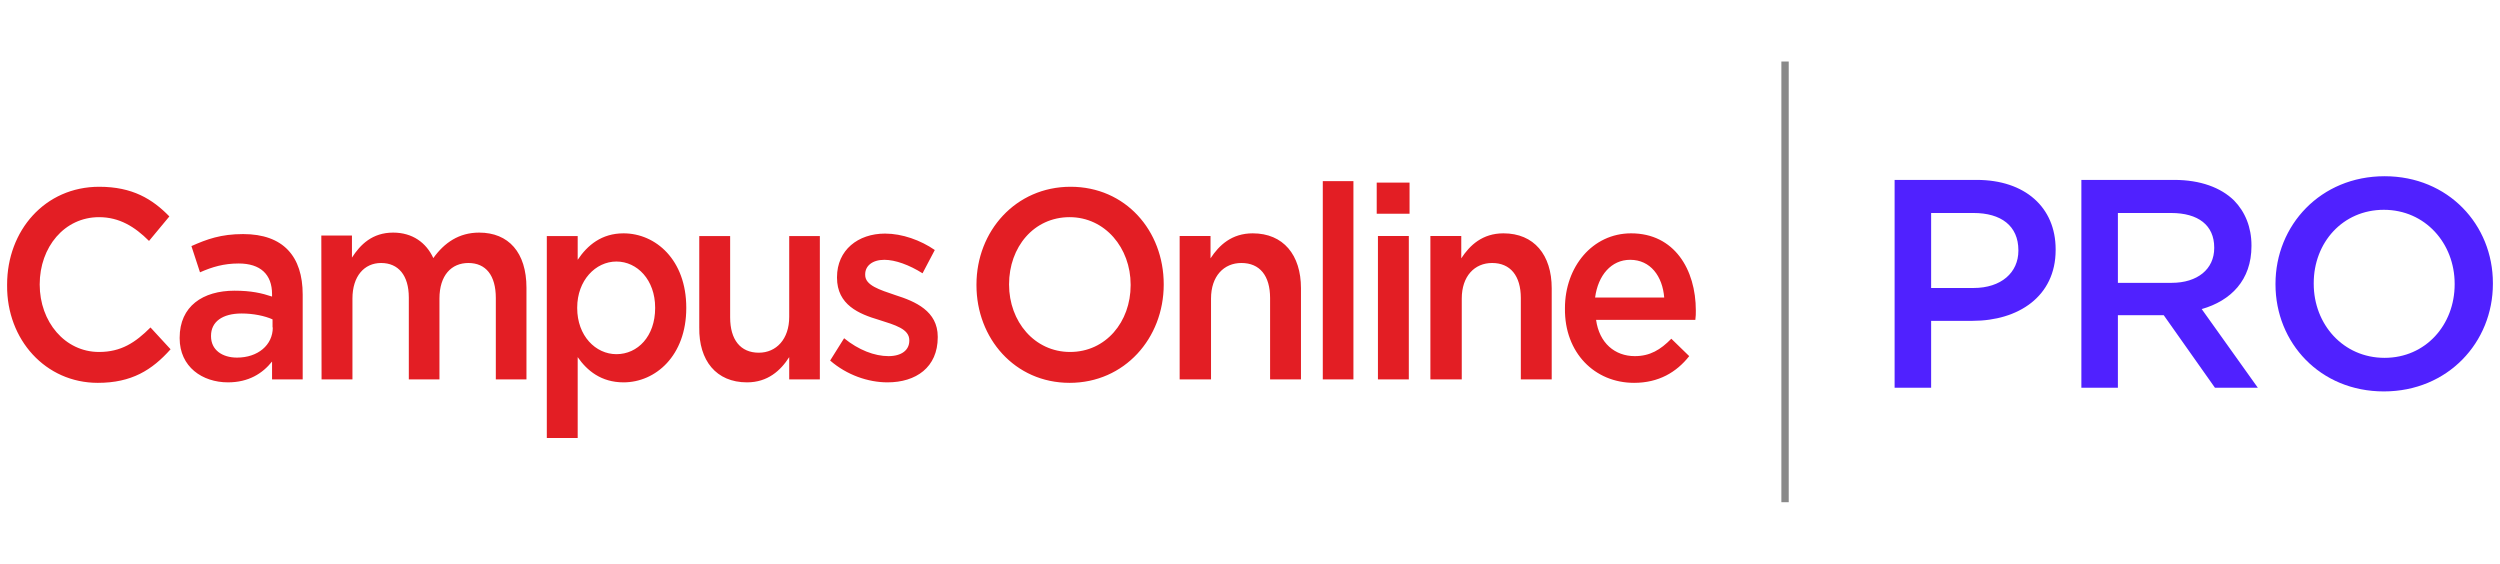 <?xml version="1.0" encoding="UTF-8"?>
<!DOCTYPE svg PUBLIC "-//W3C//DTD SVG 1.1//EN" "http://www.w3.org/Graphics/SVG/1.1/DTD/svg11.dtd">
<!-- Creator: CorelDRAW X7 -->
<svg xmlns="http://www.w3.org/2000/svg" xml:space="preserve" width="102mm" height="23mm" version="1.1" style="shape-rendering:geometricPrecision; text-rendering:geometricPrecision; image-rendering:optimizeQuality; fill-rule:evenodd; clip-rule:evenodd"
viewBox="0 0 10200 2300"
 xmlns:xlink="http://www.w3.org/1999/xlink">
 <defs>
  <style type="text/css">
   <![CDATA[
    .str0 {stroke:#898989;stroke-width:30}
    .fil0 {fill:none}
    .fil2 {fill:#5021FF}
    .fil1 {fill:#E31E24}
   ]]>
  </style>
 </defs>
 <g id="Layer_x0020_1">
  <line class="fil0 str0" x1="7283" y1="251" x2="7283" y2= "2049" />
  <path class="fil1" d="M6508 1214c12,-91 66,-154 143,-154 83,0 132,67 139,154l-282 0zm159 348c100,0 173,-43 225,-109l-73 -71c-44,45 -87,71 -149,71 -81,0 -145,-53 -158,-148l405 0c2,-14 2,-26 2,-38 0,-168 -88,-315 -264,-315 -158,0 -270,137 -270,305l0 2c-2,180 121,303 282,303zm-828 -14l125 0 0 -330c0,-91 52,-145 124,-145 74,0 117,52 117,143l0 332 126 0 0 -372c0,-136 -72,-224 -197,-224 -85,0 -137,48 -172,102l0 -91 -126 0 0 585 3 0zm-217 0l126 0 0 -585 -126 0 0 585zm-5 -676l134 0 0 -127 -134 0 0 127zm-220 676l125 0 0 -809 -125 0 0 809zm-581 0l125 0 0 -330c0,-91 52,-145 124,-145 75,0 117,52 117,143l0 332 126 0 0 -372c0,-136 -72,-224 -197,-224 -85,0 -137,48 -172,102l0 -91 -126 0 0 585 3 0zm-450 -112c-145,0 -249,-124 -249,-275l0 -1c0,-152 101,-274 247,-274 145,0 249,126 249,275l0 3c0,149 -101,272 -247,272zm-2 126c224,0 384,-182 384,-401l0 -1c0,-219 -156,-398 -380,-398 -224,0 -384,181 -384,399l0 3c0,216 156,398 380,398zm-743 -2c116,0 205,-61 205,-184l0 -2c0,-105 -91,-144 -173,-170 -65,-22 -123,-40 -123,-82l0 -3c0,-34 29,-59 78,-59 45,0 102,21 156,55l50 -95c-58,-40 -133,-67 -203,-67 -110,0 -196,67 -196,178l0 2c0,111 90,148 171,172 66,21 124,37 124,83l0 2c0,38 -31,63 -85,63 -57,0 -122,-25 -181,-73l-57 91c68,59 155,89 234,89zm-573 0c84,0 137,-48 172,-103l0 91 125 0 0 -585 -125 0 0 330c0,91 -53,146 -124,146 -75,0 -117,-53 -117,-144l0 -332 -126 0 0 373c-2,135 69,224 195,224zm-533 -115c-85,0 -160,-75 -160,-188l0 -2c0,-111 75,-188 160,-188 85,0 158,75 158,188l0 2c0,115 -71,188 -158,188zm-284 342l126 0 0 -330c38,55 96,103 187,103 131,0 256,-109 256,-303l0 -2c0,-195 -125,-303 -256,-303 -89,0 -147,48 -187,108l0 -97 -126 0 0 824zm-919 -239l126 0 0 -330c0,-91 48,-145 117,-145 70,0 113,50 113,141l0 334 125 0 0 -330c0,-95 49,-145 118,-145 71,0 112,50 112,143l0 332 125 0 0 -374c0,-144 -73,-225 -193,-225 -82,0 -142,41 -187,104 -29,-63 -85,-104 -164,-104 -85,0 -134,49 -168,102l0 -90 -125 0 1 587zm-199 -212c0,72 -61,123 -146,123 -60,0 -106,-31 -106,-87l0 -2c0,-57 46,-91 125,-91 48,0 95,10 126,24l0 33 1 0zm122 212l0 -346c0,-156 -79,-247 -243,-247 -91,0 -148,21 -211,49l35 107c50,-22 97,-36 158,-36 88,0 136,44 136,125l0 10c-42,-14 -85,-24 -153,-24 -129,0 -224,63 -224,192l0 2c0,117 93,180 197,180 84,0 141,-36 180,-85l0 73 125 0zm-836 14c138,0 221,-52 297,-137l-82 -89c-62,62 -120,100 -210,100 -139,0 -242,-123 -242,-275l0 -1c0,-152 101,-274 242,-274 83,0 146,39 204,97l83 -100c-69,-71 -151,-121 -286,-121 -222,0 -376,179 -376,399l0 3c-2,222 157,398 370,398z"/>
  <path class="fil2" d="M7730 1582l149 0 0 -273 169 0c186,0 339,-99 339,-289l0 -3c0,-171 -125,-283 -322,-283l-335 0 0 848zm149 -407l0 -306 173 0c112,0 183,52 183,152l0 2c0,89 -70,152 -183,152l-173 0zm613 407l149 0 0 -296 187 0 209 296 175 0 -229 -321c119,-34 203,-118 203,-257l0 -3c0,-74 -26,-137 -71,-183 -54,-53 -138,-84 -244,-84l-379 0 0 848zm149 -428l0 -285 217 0c111,0 176,50 176,141l0 2c0,86 -68,142 -174,142l-219 0zm1085 443c261,0 445,-200 445,-439l0 -3c0,-238 -182,-436 -442,-436 -261,0 -445,200 -445,439l0 2c0,239 182,437 442,437zm3 -137c-169,0 -289,-137 -289,-302l0 -3c0,-165 118,-299 286,-299 169,0 289,137 289,302l0 2c0,165 -118,300 -286,300z"/>
 </g>
</svg>
